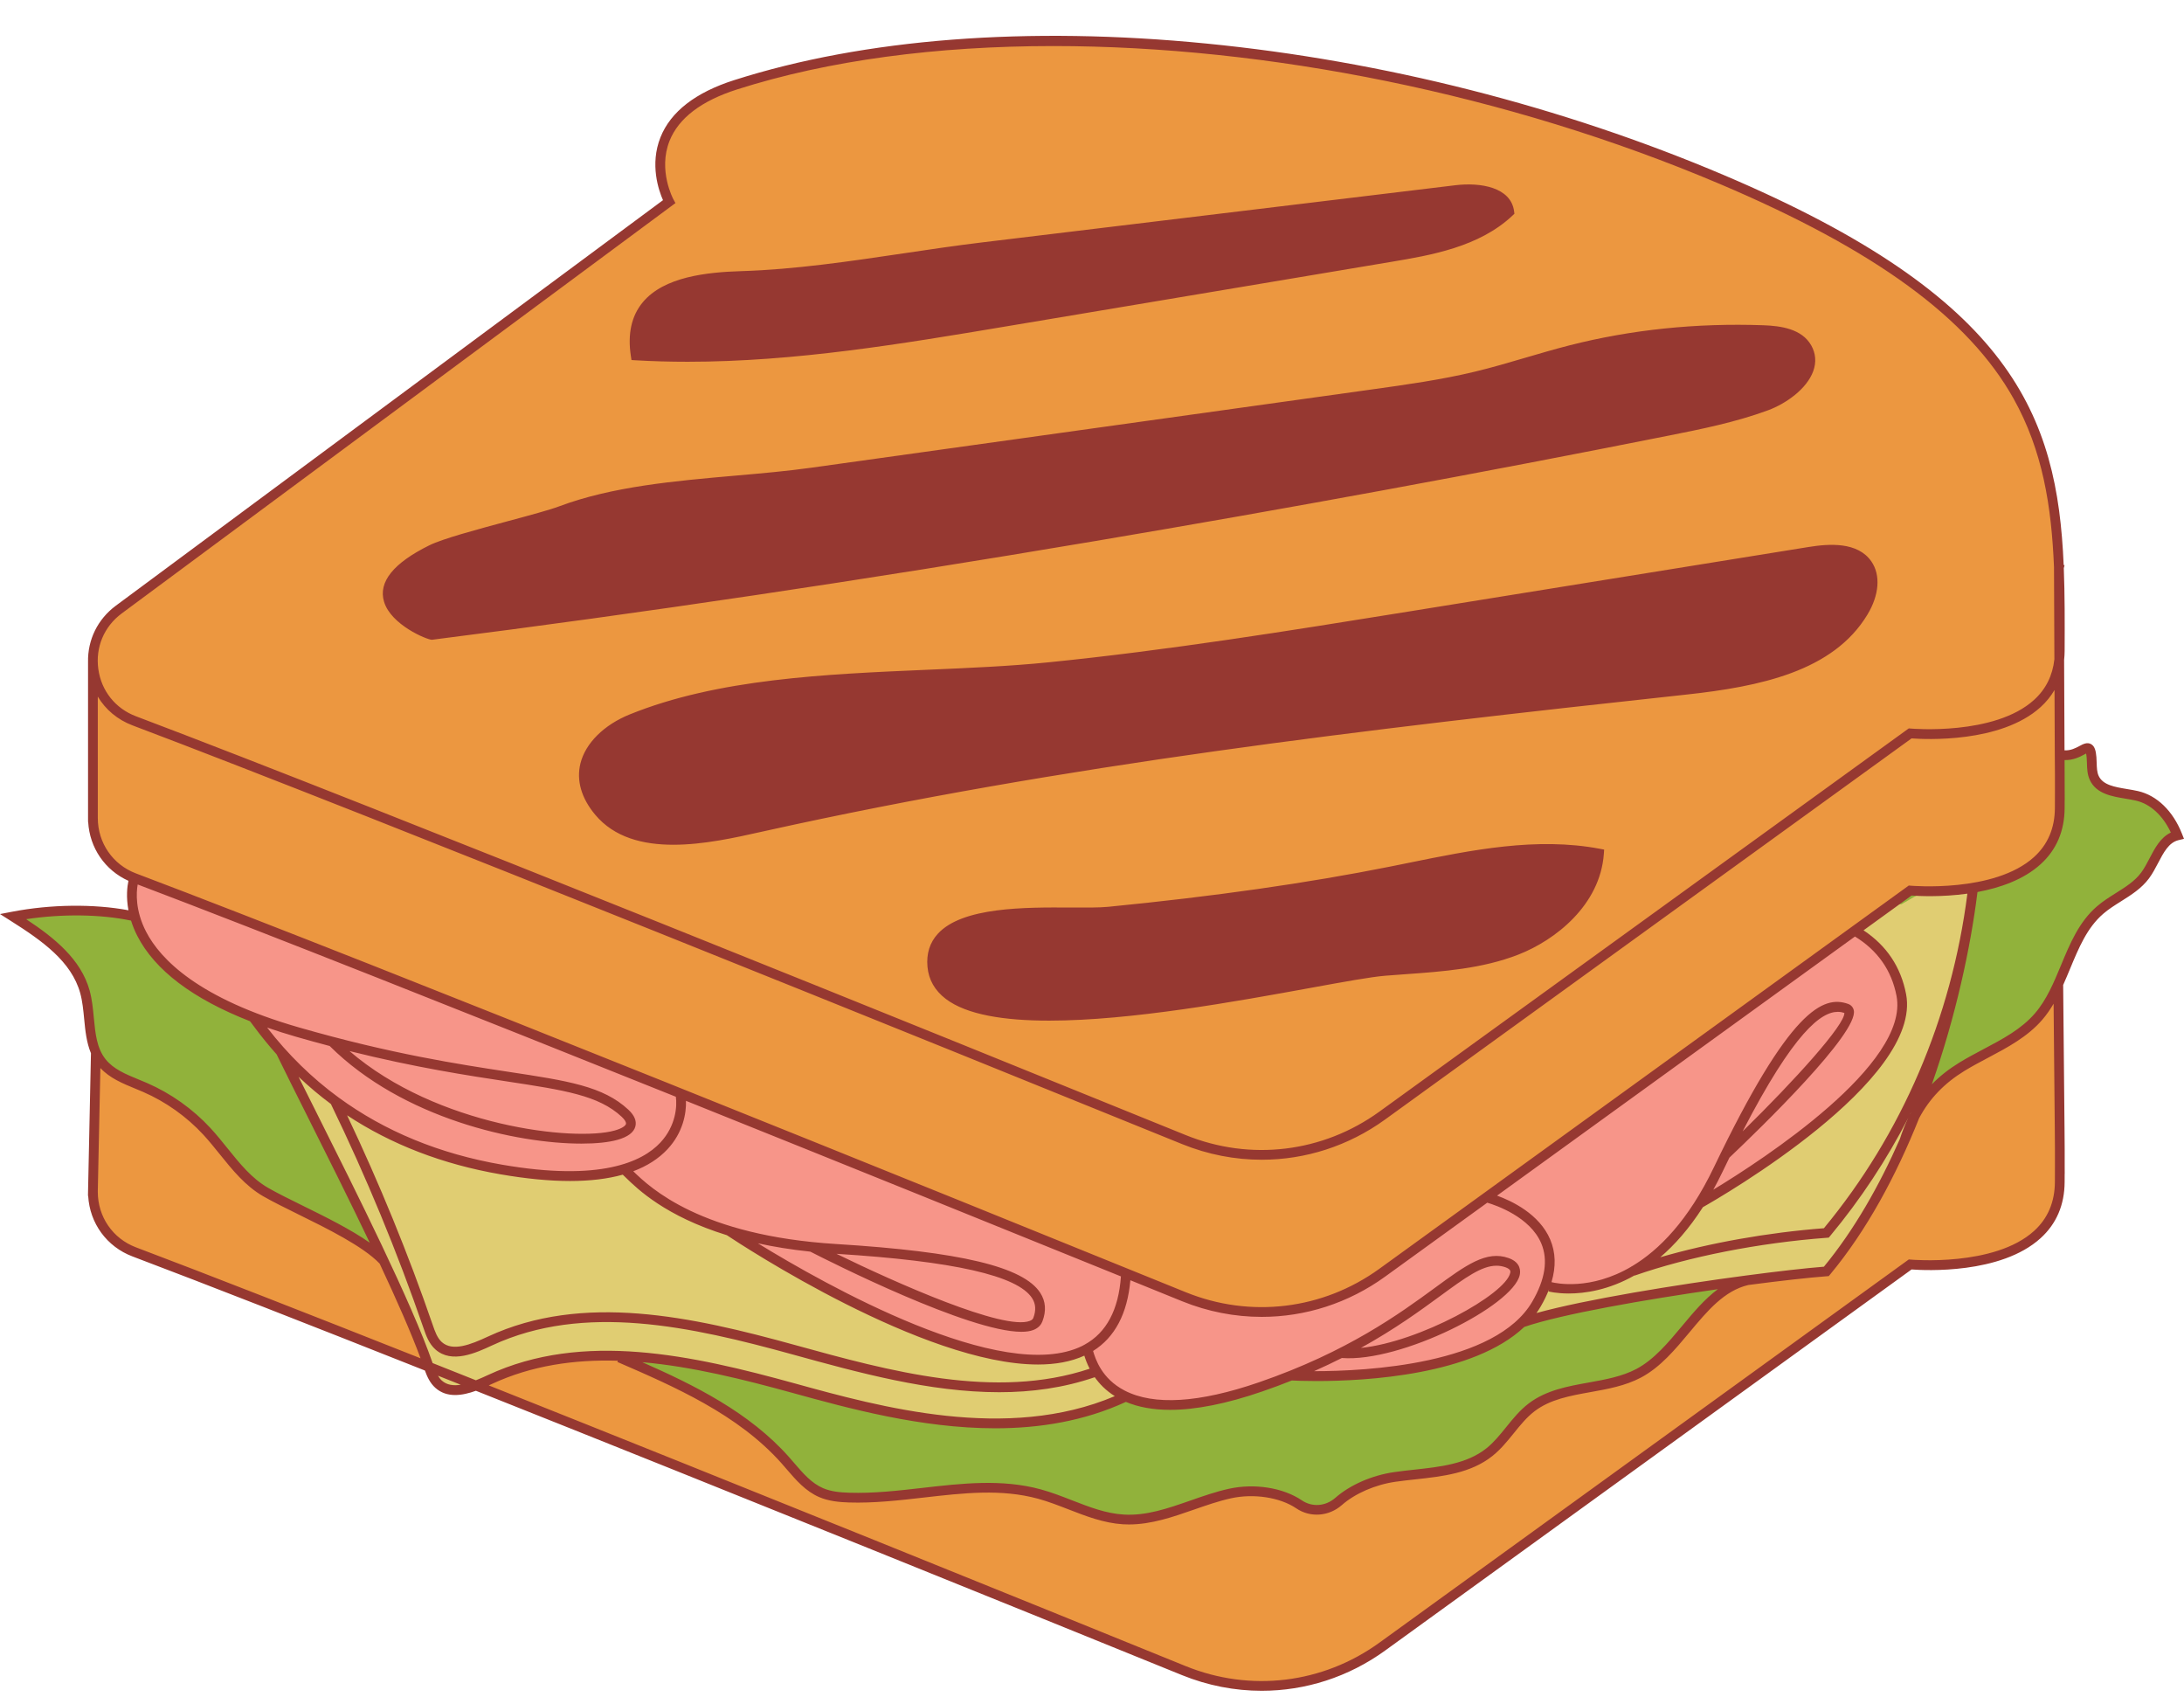 <?xml version="1.0" encoding="UTF-8"?><svg xmlns="http://www.w3.org/2000/svg" xmlns:xlink="http://www.w3.org/1999/xlink" height="388.5" preserveAspectRatio="xMidYMid meet" version="1.0" viewBox="0.0 -8.2 500.0 388.5" width="500.0" zoomAndPan="magnify"><g><g id="change1_1"><path d="M 434.812 253 C 433.512 255.309 430.855 256.543 428.246 257 C 425.637 257.453 422.961 257.281 420.324 257.551 C 414.086 258.191 408.152 261.43 404.242 266.336 C 400.336 271.242 399.281 278.582 400.055 284.805 C 389.461 287.258 384.754 301.027 375.145 306.109 C 367.512 310.145 357.527 308.672 350.656 313.898 C 346.906 316.754 344.668 321.223 340.984 324.16 C 335.07 328.875 326.832 328.758 319.348 329.828 C 314.855 330.473 309.918 332.402 306.438 335.457 C 303.887 337.699 300.223 338.023 297.41 336.113 C 293.168 333.238 286.816 332.473 281.562 333.637 C 273.344 335.457 265.566 340.066 257.168 339.555 C 250.477 339.148 244.445 335.523 237.98 333.754 C 223.875 329.898 208.961 335.043 194.348 334.562 C 192.176 334.488 189.969 334.281 187.977 333.418 C 184.562 331.941 182.246 328.781 179.777 325.996 C 169.809 314.762 155.559 308.461 141.773 302.488 C 141.41 301.598 140 301.941 139.637 301.051 C 134.812 300.539 131.555 295.902 129.664 291.434 C 127.773 286.965 126.41 281.977 122.746 278.793 C 117.398 274.152 109.363 275.09 102.387 276.301 C 97.129 277.211 93.102 279.453 87.848 280.363 C 82.32 274.441 67.836 268.672 60.816 264.633 C 55.203 261.398 51.762 255.508 47.367 250.746 C 43.414 246.469 38.566 243.023 33.223 240.695 C 29.664 239.148 25.684 237.945 23.277 234.902 C 19.812 230.523 20.93 224.188 19.445 218.809 C 17.273 210.961 9.855 205.918 2.977 201.566 C 11.504 199.922 21.691 199.633 30.191 201.406 C 38.531 196.367 46.938 192.879 56.383 190.48 C 89.809 181.992 124.504 174.121 158.504 179.879 C 175.719 182.793 192.395 189.164 209.836 189.902 C 223.34 190.473 236.719 187.637 249.996 185.133 C 306.59 174.457 364.125 169.57 421.637 166.523 C 438.918 165.609 454.234 165.098 471.531 164.512 C 476.461 165.633 478.43 160.141 478.836 165.18 C 478.961 166.766 478.789 168.438 479.465 169.875 C 481.035 173.215 485.676 173.117 489.27 173.957 C 493.656 174.98 496.828 178.816 498.488 183.004 C 494.555 183.938 493.504 188.922 491.098 192.172 C 488.5 195.68 484.062 197.254 480.766 200.113 C 473.629 206.297 472.887 217.316 466.715 224.465 C 462.121 229.789 455.148 232.277 449.152 235.953 C 443.152 239.629 438.574 244.75 436.012 252.828" fill="#91b23b"/></g><g id="change2_1"><path d="M 436.27 198.211 C 435.965 198.395 435.656 198.562 435.352 198.742 C 432.633 198.836 429.977 198.797 427.582 198.754 C 420.148 198.617 412.715 198.484 405.277 198.348 C 397.453 198.203 389.426 198.094 382.062 200.746 C 374.398 203.508 368.051 209.074 362.734 215.242 C 356.492 222.48 351.309 230.973 349.77 240.406 C 349.609 241.379 349.5 242.363 349.426 243.355 C 343.484 251.438 339.457 260.93 338.07 270.867 C 336.723 280.531 338.859 292.414 348.387 294.516 C 361.887 289.805 403.863 283.855 418.117 282.789 C 436.727 260.441 448.301 223.863 451.719 194.984 C 448.285 191.488 440.473 195.691 436.27 198.211 Z M 257.16 227.746 C 272.211 252.328 283.812 299.125 257.75 311.434 C 233.117 323.07 204.629 315.84 181.77 309.535 C 158.906 303.227 133.703 297.539 112.188 307.52 C 108.383 309.285 103.547 311.406 100.414 308.613 C 99.156 307.492 98.57 305.82 98.02 304.227 C 91.906 286.492 72.551 249.512 64.34 232.648 C 71.129 217.836 87.766 206.781 102.348 199.512 C 128.145 186.656 157.484 179.762 186.039 183.684 C 214.594 187.602 242.105 203.172 257.16 227.746" fill="#e0cd72"/></g><g id="change3_1"><path d="M 248.863 300.516 C 249.949 299.918 250.965 299.223 251.879 298.387 Z M 435.281 219.539 C 433.867 212.16 429.52 207.605 424.633 204.793 C 417.23 200.535 405.715 205.457 398.113 209.348 C 391.008 212.98 384.871 218.719 377.148 220.727 C 372.141 222.027 366.875 221.645 361.715 221.969 C 349.805 222.715 338.172 227.391 329.059 235.09 C 325.129 238.406 321.477 242.676 321.062 247.801 C 320.809 250.887 321.77 253.934 322.746 256.871 C 323.188 258.207 323.648 259.547 324.121 260.879 C 317.758 259.836 311.176 259.508 305.262 259.422 C 294.762 259.277 284.18 259.426 273.891 261.531 C 268.215 262.695 262.516 264.594 257.645 267.648 C 254.352 263.93 248.887 262.066 244.957 258.719 C 239.852 254.363 237.559 247.641 233.766 242.102 C 225.191 229.578 209.652 223.98 194.844 220.656 C 182.645 217.914 169.852 216.211 157.703 219.16 C 156.414 219.473 155.129 219.871 153.859 220.324 C 153.523 220.137 153.184 219.949 152.848 219.766 C 134.195 209.375 120.336 191.051 100.398 183.406 C 88.238 178.746 74.84 178.508 61.848 179.418 C 50.297 180.227 38.098 183.812 30.727 192.742 C 30.727 192.742 24.066 211.383 57.805 224.555 C 58.977 225.008 73.699 252.363 114.773 259.473 C 127.609 261.695 136.523 261.238 142.68 259.434 C 143.512 259.172 148.785 267.895 166.832 273.449 C 166.832 273.449 225.91 313.066 248.863 300.516 C 249.441 300.199 250.641 322.27 288.559 309.238 C 291.016 308.391 293.348 307.52 295.57 306.633 L 295.574 306.633 C 295.574 306.633 340.695 309.238 351.754 290.277 C 353.109 287.953 353.953 285.836 354.402 283.902 L 354.805 286.301 C 354.805 286.301 373.668 291.535 389.066 267.258 L 389.074 267.254 C 389.074 267.254 439.062 239.258 435.281 219.539" fill="#f79589"/></g><g id="change4_1"><path d="M 471.531 164.512 L 471.441 142.828 C 471.512 142.168 471.555 141.48 471.559 140.766 C 471.582 134.141 471.598 127.82 471.352 121.754 L 471.352 121.738 L 471.57 120.887 L 471.32 120.902 C 469.793 86.73 459.473 60.59 394.184 32.887 C 319.512 1.203 229.293 -8.219 168.41 11.203 C 142.957 19.324 153.191 37.961 153.191 37.961 L 27.195 131.312 C 23.094 134.352 21.195 138.859 21.273 143.301 L 21.27 143.301 L 21.27 178.988 C 21.27 178.988 21.273 178.988 21.277 178.988 C 21.266 184.727 24.562 190.414 30.727 192.742 C 86.473 213.805 216.891 266.598 271.027 288.582 C 286.105 294.703 303.273 292.625 316.453 283.086 L 437.312 195.621 C 437.312 195.621 471.473 198.82 471.559 176.734 C 471.562 175.82 471.562 174.914 471.566 174.012 C 471.566 174.012 471.57 174.012 471.57 174.012 L 471.566 173.281 C 471.574 170.297 471.57 167.375 471.531 164.512 Z M 471.531 250.094 L 471.219 217.012 C 471.219 217.008 471.219 217.008 471.219 217.008 C 470 219.691 468.617 222.262 466.715 224.465 C 462.121 229.789 455.148 232.277 449.152 235.953 C 444.719 238.668 441.062 242.18 438.422 247.082 C 437.648 249.02 436.848 250.934 436.016 252.824 C 436.016 252.824 436.012 252.828 436.012 252.828 C 431.074 264.043 425.09 274.418 418.117 282.789 C 413.977 283.102 407.492 283.824 400.051 284.809 C 389.461 287.262 384.754 301.027 375.145 306.109 C 367.512 310.145 357.527 308.672 350.656 313.898 C 346.906 316.754 344.668 321.223 340.984 324.16 C 335.07 328.875 326.832 328.758 319.348 329.828 C 314.855 330.473 309.918 332.402 306.438 335.457 C 303.887 337.699 300.223 338.023 297.41 336.113 C 293.168 333.238 286.816 332.473 281.562 333.637 C 273.344 335.457 265.566 340.066 257.168 339.555 C 250.477 339.148 244.445 335.523 237.98 333.754 C 223.875 329.898 208.961 335.043 194.348 334.562 C 192.176 334.488 189.969 334.281 187.977 333.418 C 184.562 331.941 182.246 328.781 179.777 325.996 C 169.809 314.762 155.559 308.461 141.773 302.488 C 141.715 302.34 141.617 302.238 141.512 302.145 C 131.375 301.84 121.441 303.23 112.188 307.52 C 111.168 307.992 110.074 308.488 108.957 308.91 C 167.438 332.168 235.582 359.766 271.027 374.16 C 286.105 380.285 303.273 378.207 316.453 368.664 L 437.312 281.199 C 437.312 281.199 471.473 284.398 471.559 262.312 C 471.562 261.398 471.562 260.492 471.566 259.594 C 471.57 259.59 471.566 258.859 471.566 258.859 C 471.574 255.879 471.57 252.953 471.531 250.094 Z M 98.156 304.621 C 71.602 294.094 47.699 284.738 30.727 278.324 C 24.562 275.992 21.266 270.309 21.27 264.566 L 21.941 232.648 C 22.293 233.441 22.719 234.195 23.277 234.902 C 25.684 237.945 29.664 239.148 33.223 240.695 C 38.566 243.023 43.414 246.469 47.367 250.746 C 51.762 255.508 55.203 261.398 60.816 264.633 C 67.836 268.672 82.32 274.441 87.848 280.363 C 92.156 289.543 95.891 298.051 98.02 304.227 C 98.066 304.359 98.109 304.488 98.156 304.621" fill="#ec9740"/></g><g id="change5_1"><path d="M 366.273 186.066 L 367.25 186.25 L 367.18 187.242 C 366.32 198.957 356.09 206.98 347.59 210.293 C 339.316 213.516 330.324 214.16 321.625 214.781 C 320.113 214.891 318.605 215 317.098 215.121 C 313.902 215.379 307.789 216.492 300.051 217.902 C 283.152 220.98 258.902 225.398 240.203 225.398 C 229.918 225.398 221.316 224.062 216.535 220.43 C 214.02 218.52 212.605 216.047 212.336 213.078 C 212.059 210.074 212.859 207.527 214.715 205.504 C 220.352 199.363 234.707 199.445 245.191 199.512 C 248.637 199.527 251.617 199.547 253.684 199.348 C 278.062 196.953 299.176 193.945 318.234 190.145 C 319.699 189.852 321.168 189.555 322.641 189.254 C 336.961 186.34 351.77 183.324 366.273 186.066 Z M 414.086 116.988 C 418.742 116.238 425.301 115.766 428.43 120.301 C 430.578 123.414 430.242 127.965 427.527 132.465 C 419.695 145.461 402.934 148.949 385.984 150.781 C 311.117 158.891 243.605 166.828 175.512 181.914 L 174.117 182.223 C 168.332 183.516 161.07 185.141 154.156 185.141 C 147.223 185.141 140.641 183.508 136.258 178.266 C 133.082 174.469 131.918 170.402 132.891 166.504 C 134.047 161.883 138.27 157.695 144.184 155.305 C 164.312 147.164 188.77 146.105 212.422 145.086 C 222.09 144.668 231.227 144.273 239.855 143.406 C 267.445 140.641 295.297 136.148 322.238 131.805 Z M 87.922 129.52 C 86.566 125.02 90.051 120.676 98.281 116.613 C 101.332 115.105 108.957 113.051 116.332 111.066 C 121.227 109.75 125.848 108.508 127.988 107.699 C 140.141 103.137 154.484 101.879 168.355 100.66 C 174.441 100.129 180.188 99.621 185.68 98.855 L 314.262 80.906 C 321.973 79.832 329.941 78.719 337.613 76.875 C 341.539 75.934 345.492 74.773 349.312 73.648 C 352.578 72.691 355.957 71.699 359.324 70.84 C 373.441 67.238 388.383 65.695 403.715 66.242 C 407.672 66.387 412.488 67.035 414.656 70.844 C 415.699 72.676 415.859 74.719 415.117 76.754 C 413.625 80.848 408.855 84.191 404.793 85.695 C 397.336 88.449 389.309 90.051 382.223 91.461 C 338.754 100.117 294.555 108.246 250.852 115.613 C 196.957 124.703 147.262 132.102 98.93 138.223 C 98.918 138.227 98.898 138.227 98.883 138.227 C 97.75 138.227 89.516 134.828 87.922 129.52 Z M 144.434 73.316 C 143.648 68.246 144.562 64.102 147.148 60.988 C 152.02 55.129 161.805 54.098 169.789 53.852 C 181.992 53.477 194.586 51.605 206.77 49.797 C 212.656 48.922 218.742 48.016 224.664 47.301 L 333.184 34.195 C 338.938 33.5 345.914 34.645 346.633 40.16 L 346.707 40.723 L 346.293 41.113 C 338.641 48.359 327.469 50.23 318.492 51.734 L 230.344 66.504 C 206.535 70.492 182.031 74.598 157.43 74.598 C 153.445 74.598 149.457 74.492 145.469 74.258 L 144.57 74.203 Z M 492.094 188.285 C 491.508 189.406 490.902 190.566 490.199 191.508 C 488.75 193.469 486.641 194.793 484.406 196.199 C 482.926 197.129 481.395 198.094 480.035 199.273 C 475.953 202.809 473.871 207.824 471.859 212.676 C 470.238 216.578 468.566 220.613 465.871 223.734 C 462.762 227.34 458.543 229.574 454.074 231.938 C 452.246 232.906 450.359 233.906 448.566 235.004 C 446.168 236.473 444.086 238.113 442.277 239.957 C 447.742 224.406 451.148 208.676 452.719 195.961 C 457.867 195.004 463.27 193.141 467.168 189.605 C 470.801 186.312 472.652 181.98 472.672 176.738 L 472.68 174.883 L 472.691 174.883 L 472.684 173.281 C 472.688 171.164 472.688 168.477 472.66 165.762 C 474.633 165.82 476.137 165.035 477.102 164.523 C 477.254 164.441 477.434 164.344 477.59 164.266 C 477.637 164.473 477.684 164.785 477.723 165.27 C 477.754 165.664 477.766 166.066 477.781 166.469 C 477.816 167.75 477.855 169.074 478.453 170.348 C 479.93 173.484 483.48 174.074 486.609 174.594 C 487.461 174.734 488.262 174.867 489.016 175.043 C 492.309 175.812 495.168 178.449 496.992 182.348 C 494.613 183.469 493.336 185.91 492.094 188.285 Z M 470.418 250.105 C 470.457 253.066 470.457 256.09 470.453 258.477 L 470.441 262.309 C 470.426 266.898 468.82 270.676 465.672 273.531 C 456.598 281.773 437.605 280.109 437.414 280.09 L 436.996 280.055 L 315.801 367.762 C 302.844 377.141 286.266 379.148 271.445 373.129 C 236.789 359.055 169.941 331.977 111.898 308.883 C 112.16 308.762 112.414 308.645 112.66 308.531 C 121.75 304.316 131.473 302.934 141.453 303.234 L 141.332 303.512 C 154.277 309.121 168.949 315.477 178.945 326.738 C 179.332 327.176 179.719 327.625 180.105 328.074 C 182.23 330.543 184.426 333.098 187.531 334.441 C 189.754 335.402 192.203 335.605 194.309 335.676 C 200.023 335.863 205.836 335.199 211.453 334.555 C 220.594 333.508 229.227 332.516 237.684 334.832 C 240.012 335.469 242.34 336.375 244.594 337.25 C 248.578 338.797 252.699 340.398 257.102 340.668 C 257.555 340.695 258.012 340.707 258.465 340.707 C 263.605 340.707 268.523 338.992 273.293 337.332 C 276.074 336.363 278.949 335.359 281.801 334.727 C 287.02 333.57 293.043 334.496 296.785 337.035 C 299.957 339.191 304.227 338.879 307.176 336.293 C 310.238 333.602 314.848 331.598 319.504 330.934 C 320.984 330.723 322.531 330.551 324.023 330.391 C 330.254 329.707 336.695 329.008 341.676 325.035 C 343.57 323.523 345.086 321.648 346.555 319.836 C 348.078 317.949 349.52 316.168 351.332 314.785 C 354.902 312.074 359.379 311.27 364.117 310.418 C 368.031 309.719 372.078 308.988 375.664 307.098 C 380.109 304.746 383.516 300.66 386.809 296.711 C 390.883 291.828 394.734 287.211 400.242 285.906 C 407.719 284.922 414.188 284.203 418.203 283.902 L 418.672 283.867 L 418.977 283.504 C 427.371 273.418 434.121 260.828 439.363 247.715 C 441.742 243.246 445.117 239.734 449.734 236.902 C 451.465 235.844 453.32 234.859 455.121 233.906 C 459.57 231.551 464.176 229.113 467.559 225.191 C 468.543 224.051 469.387 222.816 470.145 221.527 Z M 101.156 307.781 C 100.809 307.469 100.527 307.078 100.277 306.664 C 102 307.348 103.734 308.035 105.48 308.73 C 103.805 308.996 102.305 308.805 101.156 307.781 Z M 22.391 264.57 L 22.391 264.352 L 22.98 236.242 C 25.129 238.551 28.066 239.773 30.93 240.945 C 31.551 241.199 32.172 241.453 32.777 241.719 C 37.953 243.973 42.715 247.355 46.547 251.504 C 47.848 252.914 49.098 254.465 50.305 255.965 C 53.184 259.539 56.16 263.238 60.262 265.598 C 62.395 266.824 65.211 268.211 68.191 269.684 C 74.859 272.965 83.133 277.047 86.918 281.012 C 90.75 289.18 94.113 296.797 96.281 302.68 C 70.633 292.516 47.605 283.508 31.121 277.281 C 25.809 275.273 22.383 270.285 22.391 264.57 Z M 5.988 202.18 C 14.195 200.938 22.973 201.035 29.965 202.496 L 29.98 202.43 C 30.332 203.562 30.793 204.75 31.43 205.992 C 35.457 213.855 44.121 220.402 57.219 225.527 C 57.395 225.723 57.754 226.215 58.117 226.707 C 59.777 228.953 61.523 231.094 63.344 233.133 L 63.34 233.137 C 65.211 236.98 67.613 241.777 70.398 247.332 C 74.785 256.086 79.945 266.375 84.652 276.227 C 80.332 273.184 74.496 270.305 69.176 267.684 C 66.227 266.23 63.441 264.859 61.375 263.664 C 57.637 261.516 54.918 258.141 52.043 254.566 C 50.812 253.035 49.539 251.457 48.184 249.988 C 44.145 245.617 39.125 242.051 33.668 239.676 C 33.047 239.406 32.41 239.145 31.773 238.883 C 28.785 237.656 25.961 236.5 24.152 234.211 C 22.145 231.672 21.824 228.32 21.484 224.773 C 21.285 222.695 21.082 220.551 20.52 218.512 C 18.543 211.371 12.484 206.453 5.988 202.18 Z M 437.23 246.934 C 437.32 246.754 437.406 246.57 437.496 246.391 C 437.473 246.449 437.449 246.516 437.426 246.574 C 437.359 246.695 437.293 246.812 437.23 246.934 Z M 181.473 310.609 C 194.121 314.098 210.812 318.699 227.852 318.699 C 237.953 318.699 248.176 317.078 257.758 312.656 C 260.629 313.867 264.012 314.477 267.891 314.477 C 273.777 314.477 280.809 313.078 288.922 310.289 C 291.309 309.469 293.578 308.621 295.746 307.758 C 296.477 307.797 298.516 307.887 301.422 307.887 C 312.77 307.887 337.328 306.523 348.961 295.5 C 357.496 292.57 376.648 289.234 393.281 286.863 C 390.219 289.148 387.629 292.246 385.094 295.285 C 381.941 299.066 378.68 302.98 374.621 305.125 C 371.344 306.855 367.469 307.551 363.723 308.223 C 358.934 309.082 353.977 309.973 349.984 313.012 C 347.953 314.555 346.359 316.527 344.82 318.434 C 343.363 320.234 341.988 321.934 340.289 323.289 C 335.812 326.863 329.695 327.527 323.781 328.172 C 322.27 328.336 320.703 328.508 319.191 328.727 C 314.121 329.449 309.078 331.652 305.703 334.617 C 303.484 336.566 300.402 336.797 298.039 335.191 C 293.754 332.285 287.188 331.25 281.32 332.547 C 278.34 333.207 275.398 334.234 272.559 335.227 C 267.348 337.039 262.434 338.766 257.234 338.441 C 253.18 338.195 249.402 336.727 245.402 335.172 C 243.098 334.273 240.711 333.348 238.273 332.68 C 229.402 330.25 220.148 331.316 211.199 332.34 C 205.664 332.973 199.938 333.629 194.383 333.445 C 192.395 333.379 190.293 333.207 188.418 332.398 C 185.781 331.254 183.844 329.004 181.797 326.621 C 181.402 326.16 181.008 325.703 180.613 325.258 C 171.535 315.031 158.906 308.801 147.043 303.57 C 158.453 304.574 170.105 307.477 181.473 310.609 Z M 191.496 278.766 C 218.309 280.434 232.961 283.754 236.285 288.914 C 237.133 290.23 237.223 291.707 236.566 293.438 C 236.492 293.629 236.328 293.906 235.766 294.121 C 229.82 296.395 205.23 285.469 191.496 278.766 Z M 248.348 299.531 L 248.328 299.535 L 248.332 299.539 C 248.141 299.648 247.949 299.758 247.75 299.855 C 229.574 308.801 188.902 285.816 173.512 276.363 C 177.109 277.152 181.094 277.805 185.516 278.27 C 190.223 280.68 221.82 296.613 233.832 296.613 C 234.91 296.613 235.836 296.484 236.566 296.203 C 237.855 295.711 238.41 294.859 238.648 294.23 C 239.566 291.824 239.402 289.633 238.16 287.707 C 234.312 281.734 219.91 278.285 191.465 276.527 C 160.434 274.609 148.883 263.68 144.98 259.871 C 148.176 258.668 150.797 256.988 152.824 254.816 C 156.352 251.035 157.148 246.637 157.043 243.75 C 194.184 258.652 230.641 273.402 256.625 283.938 C 256.09 291.566 253.305 296.805 248.348 299.531 Z M 142.574 260.652 C 142.77 260.828 143.027 261.082 143.273 261.324 C 145.945 263.93 152.352 270.172 166.402 274.504 C 170.082 276.957 211.445 304.102 237.648 304.102 C 241.582 304.102 245.172 303.477 248.242 302.074 C 248.477 302.828 248.852 303.883 249.461 305.066 C 227.848 312.277 203.559 305.586 182.062 299.656 C 158.41 293.129 133.496 287.605 111.719 297.703 C 107.73 299.559 103.625 301.18 101.156 298.977 C 100.098 298.031 99.578 296.52 99.074 295.059 C 93.461 278.77 86.863 262.648 79.461 247.062 C 89.598 253.75 101.328 258.277 114.582 260.57 C 120.477 261.59 125.789 262.102 130.508 262.102 C 135.094 262.102 139.117 261.613 142.574 260.652 Z M 311.562 300.305 C 319.441 295.945 325.273 291.676 329.809 288.355 C 335.426 284.246 339.191 281.488 342.598 281.488 C 343.293 281.488 343.98 281.605 344.66 281.848 C 345.934 282.309 345.816 282.828 345.746 283.145 C 344.641 288.07 324.973 298.938 311.562 300.305 Z M 340.492 267.066 C 342.508 267.66 350.281 270.312 352.848 276.363 C 354.449 280.137 353.758 284.629 350.789 289.719 C 342.391 304.117 312.887 305.629 300.828 305.629 C 303.074 304.633 305.195 303.625 307.199 302.613 C 320.703 303.648 346.34 290.695 347.922 283.629 C 348.105 282.801 348.234 280.766 345.414 279.75 C 340.305 277.91 335.605 281.352 328.492 286.559 C 320.516 292.395 308.465 301.215 288.195 308.184 C 274.504 312.891 264.168 313.523 257.477 310.066 C 252.227 307.355 250.793 302.855 250.246 301.004 C 255.238 297.891 258.105 292.453 258.785 284.816 C 263.039 286.539 267.004 288.148 270.609 289.613 C 276.523 292.016 282.711 293.199 288.852 293.199 C 298.832 293.199 308.699 290.074 317.105 283.988 Z M 398.945 250.75 C 410.773 227.836 416.992 223.387 420.738 223.387 C 421.289 223.387 421.789 223.48 422.242 223.633 C 422.41 226.285 411.082 238.867 398.945 250.75 Z M 424.672 206.145 C 429.848 209.32 433.062 213.887 434.188 219.75 C 437.184 235.383 403.625 257.191 392.238 264.094 C 392.969 262.77 393.691 261.379 394.395 259.906 C 394.914 258.824 395.426 257.773 395.926 256.754 C 403.09 249.965 425.512 228.211 424.406 223.047 C 424.254 222.336 423.785 221.809 423.082 221.562 C 417.398 219.57 409.758 222.727 392.383 258.945 C 386.508 271.191 379.777 277.934 373.66 281.59 C 373.605 281.609 373.547 281.625 373.488 281.648 L 373.504 281.684 C 364.105 287.23 356.215 285.512 355.195 285.25 C 356.25 281.711 356.156 278.441 354.898 275.484 C 352.41 269.641 346.098 266.664 342.727 265.449 Z M 389.859 268.09 C 394.016 265.738 440.168 239.113 436.375 219.332 C 435.184 213.117 431.906 208.215 426.633 204.727 L 437.629 196.766 C 439.164 196.883 444.418 197.168 450.41 196.336 C 446.758 224.863 435.43 251.309 417.562 272.91 C 404.637 273.906 391.379 276.277 380.098 279.551 C 383.379 276.742 386.695 273.016 389.859 268.09 Z M 80.02 232.367 C 95.227 236.148 107.055 237.945 116.184 239.332 C 129.215 241.312 137.082 242.508 142.332 247.406 C 143.031 248.062 143.395 248.672 143.309 249.035 C 143.207 249.445 142.477 250.055 140.719 250.547 C 131.5 253.117 100.07 249.613 80.02 232.367 Z M 133.121 253.543 C 136.547 253.543 139.367 253.238 141.32 252.691 C 143.734 252.02 145.133 250.969 145.473 249.566 C 145.773 248.336 145.227 247.062 143.852 245.777 C 138.098 240.406 129.977 239.172 116.52 237.129 C 105.145 235.398 89.562 233.031 68.461 226.957 C 45.469 220.34 36.734 211.395 33.453 205.055 C 30.941 200.195 31.191 196.117 31.52 194.234 C 60.246 205.113 107.859 224.02 154.727 242.82 C 155.02 244.84 154.812 249.41 151.191 253.297 C 147.035 257.75 137.375 262.254 114.965 258.371 C 100.613 255.891 88.098 250.73 77.516 242.984 C 77.516 242.984 77.512 242.98 77.512 242.977 L 77.508 242.98 C 71.398 238.512 65.945 233.168 61.156 226.984 C 63.281 227.723 65.512 228.43 67.844 229.102 C 70.473 229.855 73.016 230.559 75.477 231.203 C 92.258 247.871 118.348 253.543 133.121 253.543 Z M 108.953 307.711 C 105.613 306.383 102.309 305.07 99.043 303.773 C 94.273 289.988 81.633 264.766 72.395 246.332 C 70.93 243.414 69.578 240.715 68.348 238.246 C 70.707 240.473 73.168 242.559 75.758 244.48 C 83.816 261.086 90.953 278.34 96.965 295.785 C 97.535 297.438 98.18 299.309 99.672 300.645 C 103.441 304.004 108.988 301.43 112.66 299.727 C 133.746 289.945 158.219 295.391 181.473 301.805 C 196.461 305.941 212.785 310.445 228.754 310.441 C 236.18 310.441 243.527 309.449 250.629 307.008 C 251.688 308.508 253.16 310.051 255.219 311.34 C 230.543 321.824 201.477 313.816 182.062 308.457 C 158.41 301.934 133.496 296.41 111.719 306.508 C 110.797 306.938 109.867 307.352 108.953 307.711 Z M 399.801 283.723 L 399.801 283.719 C 399.797 283.719 399.797 283.723 399.793 283.723 C 383.68 285.855 362.98 289.215 351.754 292.32 C 352.094 291.84 352.418 291.348 352.715 290.84 C 353.512 289.477 354.152 288.145 354.652 286.848 L 354.508 287.375 C 354.57 287.395 356.32 287.848 359.156 287.848 C 362.801 287.848 368.242 287.094 374.211 283.703 L 374.227 283.75 C 386.664 279.41 402.691 276.258 418.203 275.098 L 418.672 275.062 L 418.977 274.699 C 425.941 266.332 431.938 257.246 436.902 247.598 C 436.152 249.125 435.5 250.75 434.949 252.488 C 430.242 263.195 424.473 273.324 417.562 281.715 C 413.469 282.039 407.109 282.754 399.801 283.723 Z M 22.391 178.988 L 22.387 151.23 C 24.16 154.207 26.91 156.527 30.336 157.82 C 86.137 178.906 216.953 231.859 270.609 253.648 C 276.523 256.051 282.711 257.234 288.852 257.234 C 298.832 257.234 308.699 254.109 317.109 248.023 L 437.629 160.801 C 440.645 161.027 458.035 161.926 467.168 153.641 C 468.461 152.469 469.516 151.16 470.355 149.73 L 470.418 164.527 C 470.457 167.484 470.457 170.508 470.453 172.898 L 470.441 176.73 C 470.426 181.32 468.82 185.094 465.672 187.949 C 456.598 196.191 437.605 194.527 437.414 194.512 L 436.996 194.473 L 315.801 282.184 C 302.844 291.562 286.266 293.566 271.445 287.547 C 217.785 265.754 86.945 212.789 31.121 191.699 C 25.809 189.691 22.383 184.703 22.391 178.988 Z M 27.859 132.207 L 154.637 38.277 L 154.168 37.426 C 154.133 37.359 150.594 30.777 153.285 24.039 C 155.359 18.84 160.562 14.879 168.75 12.266 C 189.703 5.582 214.504 2.34 241.145 2.34 C 290.031 2.34 345.09 13.266 393.75 33.914 C 429.305 49 450.664 64.605 460.977 83.027 C 467.656 94.957 469.664 107.664 470.238 121.598 L 470.324 142.695 C 469.918 146.422 468.367 149.543 465.672 151.988 C 456.598 160.227 437.605 158.562 437.414 158.547 L 436.996 158.508 L 315.801 246.219 C 302.844 255.594 286.266 257.602 271.445 251.586 C 217.785 229.793 86.945 176.828 31.121 155.734 C 26.422 153.961 23.203 149.93 22.512 144.949 C 21.816 139.969 23.816 135.203 27.859 132.207 Z M 499.523 182.594 C 497.473 177.418 493.828 173.875 489.523 172.871 C 488.699 172.68 487.82 172.531 486.973 172.395 C 484.133 171.922 481.449 171.477 480.473 169.398 C 480.07 168.547 480.043 167.504 480.008 166.402 C 479.996 165.965 479.98 165.523 479.945 165.09 C 479.828 163.641 479.574 162.578 478.711 162.105 C 477.812 161.613 476.918 162.09 476.051 162.555 C 475.148 163.035 474.059 163.605 472.645 163.535 L 472.555 142.852 C 472.625 142.172 472.668 141.484 472.672 140.773 C 472.699 134.199 472.719 127.902 472.48 121.832 L 472.652 121.164 L 472.453 121.113 C 470.98 86.934 460.781 59.934 394.621 31.859 C 357.609 16.156 316.672 5.75 276.234 1.77 C 235.277 -2.262 197.875 0.633 168.074 10.141 C 159.223 12.965 153.551 17.363 151.211 23.215 C 148.719 29.453 150.812 35.414 151.785 37.613 L 26.531 130.418 C 22.352 133.516 20.055 138.234 20.156 143.32 L 20.156 178.988 L 20.16 179.934 L 20.188 179.938 C 20.52 185.852 24.035 190.977 29.406 193.398 C 29.129 194.676 28.836 197.07 29.406 200.137 C 21.492 198.656 11.637 198.762 2.766 200.473 L 0 201.004 L 2.379 202.512 C 9.66 207.113 16.359 211.844 18.367 219.105 C 18.879 220.957 19.074 223.004 19.266 224.984 C 19.52 227.656 19.793 230.395 20.824 232.859 L 20.156 264.543 L 20.141 265.508 L 20.188 265.516 C 20.539 271.77 24.441 277.141 30.336 279.367 C 47.195 285.738 70.914 295.023 97.277 305.477 C 97.789 306.879 98.441 308.348 99.672 309.445 C 102.312 311.801 105.824 311.242 108.953 310.113 C 167.469 333.383 235.531 360.949 270.609 375.195 C 276.523 377.598 282.711 378.777 288.852 378.777 C 298.832 378.777 308.699 375.656 317.105 369.57 L 437.629 282.348 C 440.645 282.574 458.035 283.473 467.168 275.188 C 470.801 271.891 472.652 267.562 472.672 262.316 L 472.68 260.465 L 472.691 260.461 L 472.684 258.863 C 472.688 256.422 472.691 253.211 472.648 250.082 L 472.336 217.234 C 472.887 216.004 473.406 214.762 473.918 213.531 C 475.918 208.707 477.809 204.148 481.496 200.953 C 482.727 199.887 484.121 199.012 485.594 198.086 C 487.902 196.633 490.293 195.133 491.992 192.836 C 492.797 191.754 493.441 190.516 494.07 189.32 C 495.336 186.898 496.531 184.613 498.746 184.09 L 500 183.789 L 499.523 182.594" fill="#963831"/></g></g></svg>